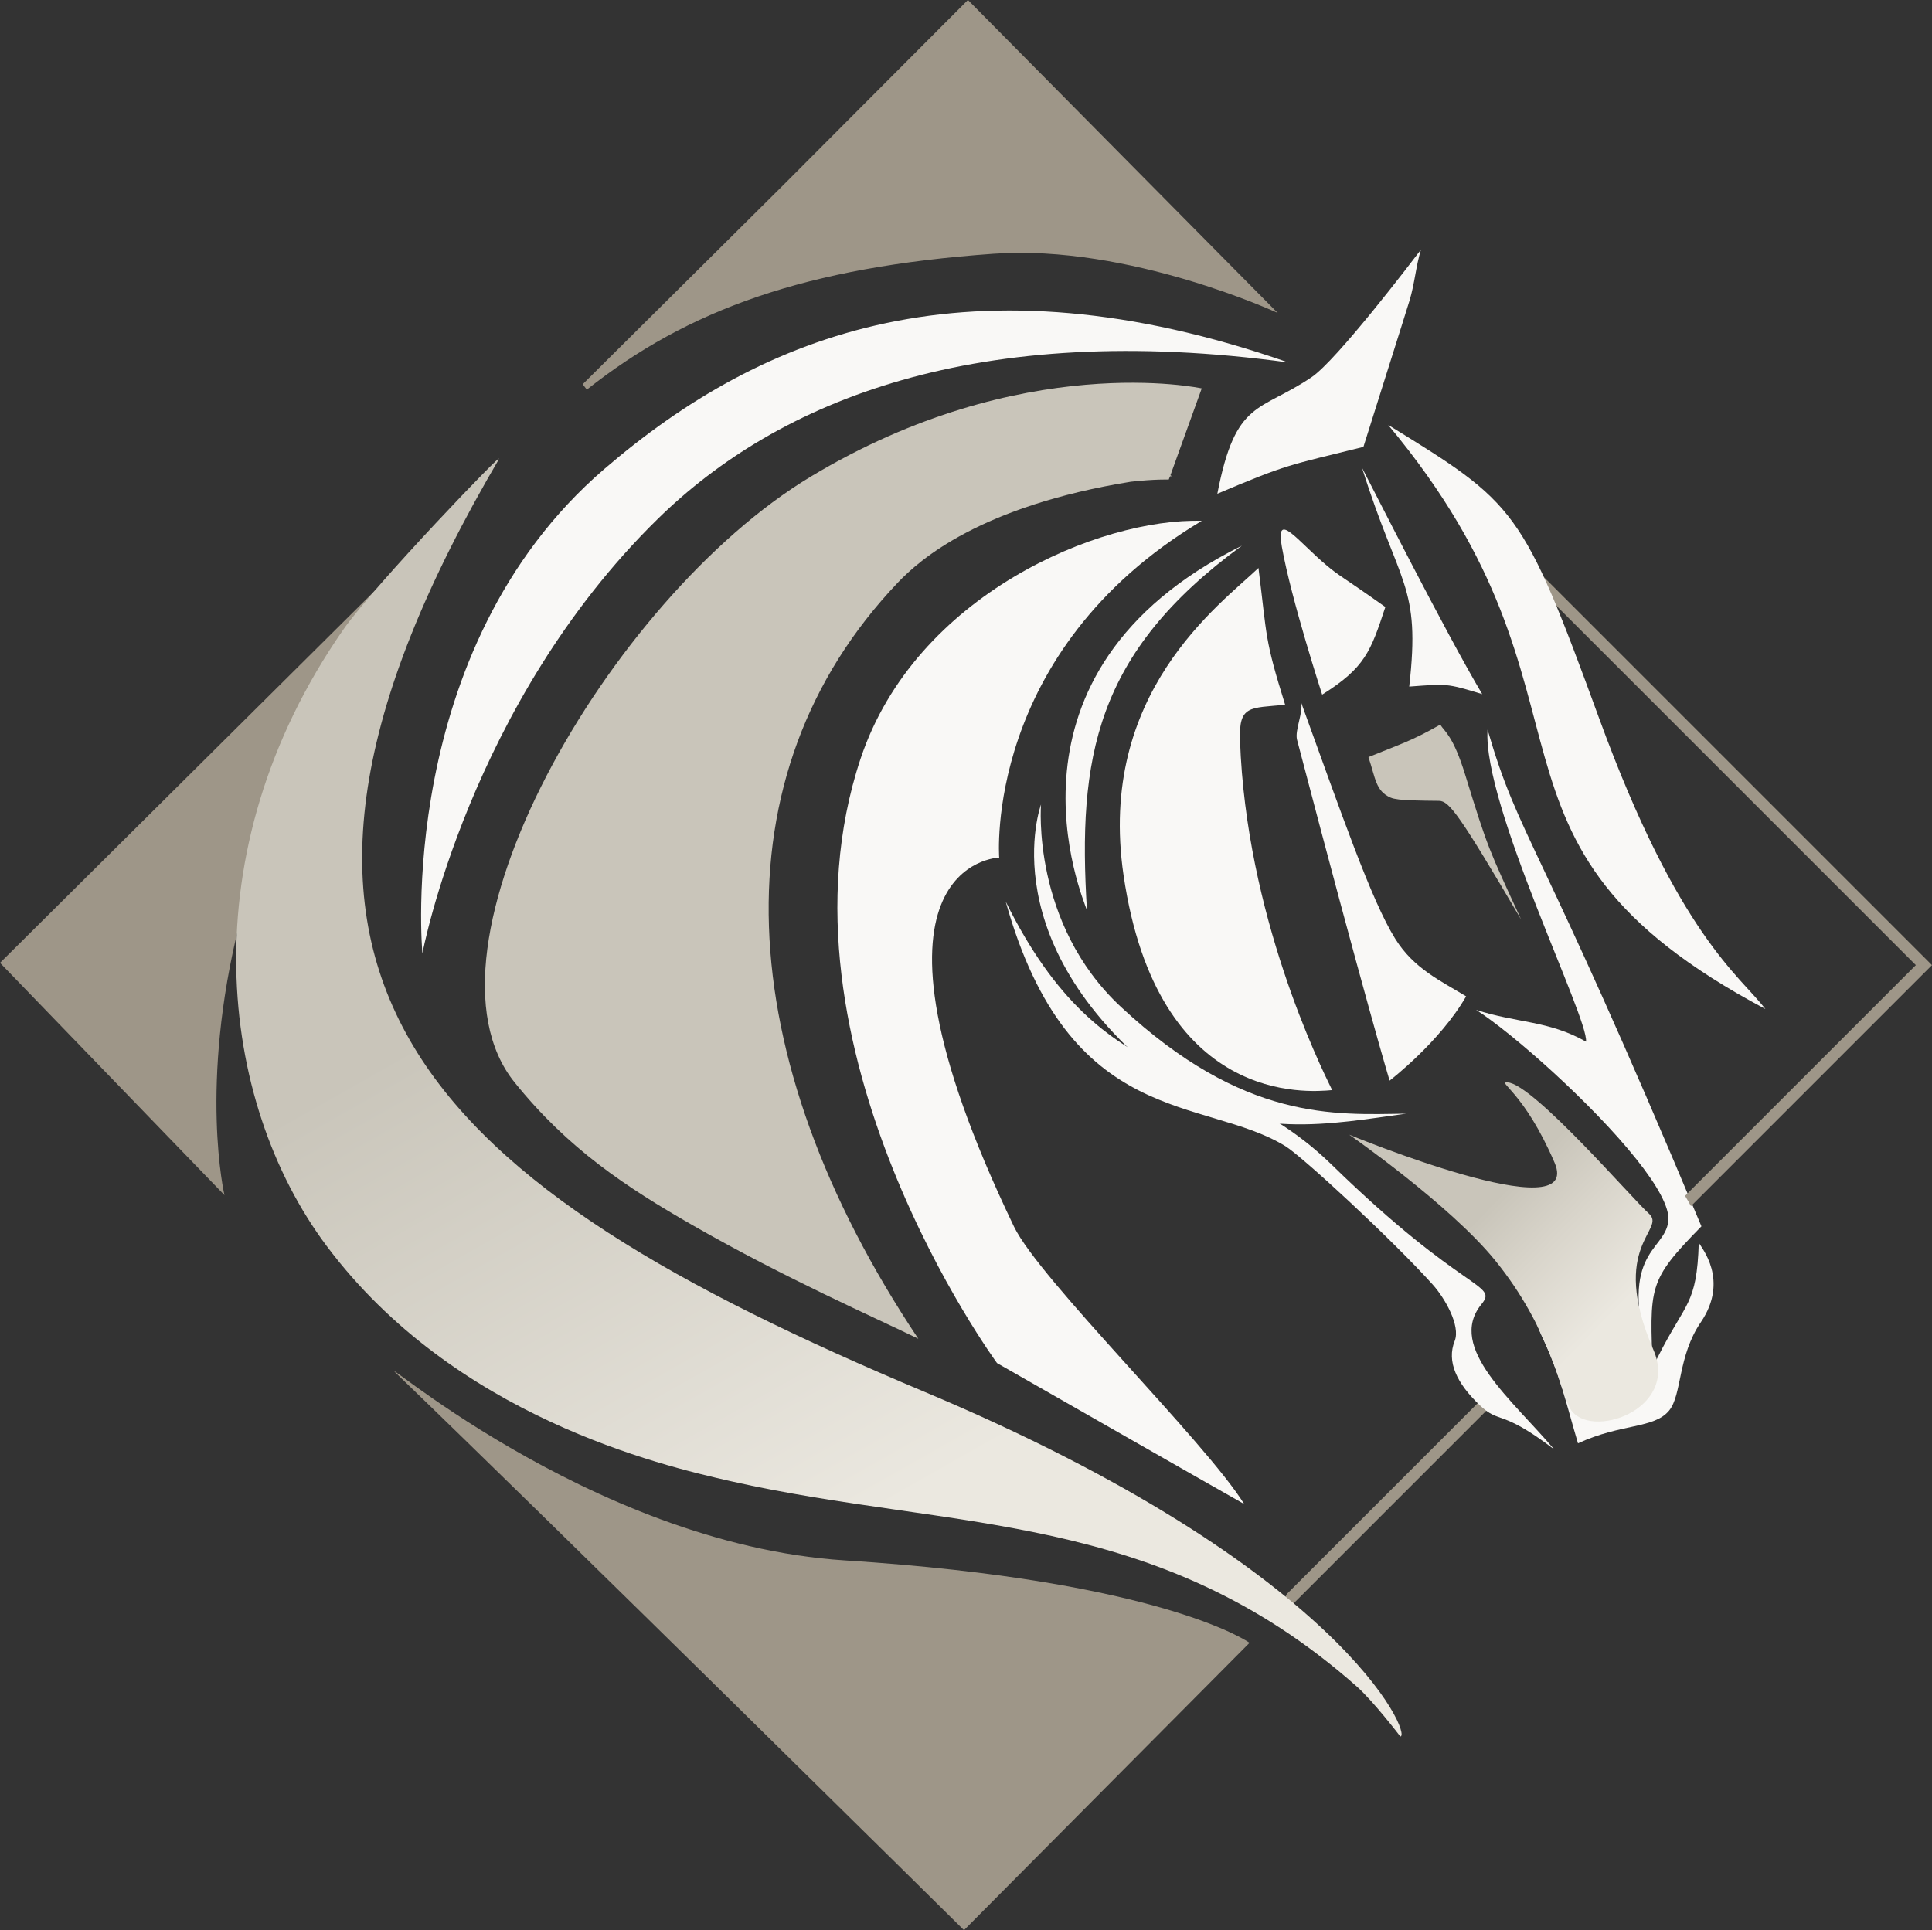 <svg xmlns="http://www.w3.org/2000/svg" xmlns:serif="http://www.serif.com/" xmlns:xlink="http://www.w3.org/1999/xlink" width="400" height="399.704" viewBox="0 0 400 399.704"><rect x="0" y="0" width="400" height="399.704" fill="#333333" stroke="none"/><defs><style>      .cls-1 {        fill: url(#linear-gradient-2);      }      .cls-2 {        fill: #c9c5ba;      }      .cls-2, .cls-3, .cls-4, .cls-5 {        fill-rule: evenodd;      }      .cls-3 {        fill: #f9f8f6;      }      .cls-4 {        fill: #9e9688;      }      .cls-5 {        fill: url(#linear-gradient);      }    </style><linearGradient id="linear-gradient" x1="55.497" y1="481.39" x2="58.854" y2="481.39" gradientTransform="translate(17837.19 -7164.271) rotate(-119.532) scale(39.568 -39.568)" gradientUnits="userSpaceOnUse"><stop offset="0" stop-color="#ebe8e0"></stop><stop offset="1" stop-color="#c9c5ba"></stop></linearGradient><linearGradient id="linear-gradient-2" x1="291.198" y1="229.968" x2="334.136" y2="271.963" gradientUnits="userSpaceOnUse"><stop offset=".434" stop-color="#c9c5ba"></stop><stop offset=".676" stop-color="#d9d5cb"></stop><stop offset="1" stop-color="#ebe8e0"></stop></linearGradient></defs><g><g id="Layer_1"><g><path class="cls-4" d="M263.677,336.192l2.735-6.083,42.819-42.819c.488.598,1.005,1.2,1.546,1.798l-47.101,47.104Z"></path><path class="cls-4" d="M49.622,191.072c-8.493,33.718-3.15,56.421-3.15,56.421L0,199.395l80.729-80.179c-3.966,4.475-7.386,8.541-9.175,11.115-13.89,19.975-20.6,40.948-21.932,60.742Z"></path><path class="cls-3" d="M291.765,142.185c2.417-21.211-2.038-20.658-9.773-45.32,1.741,3.312,17.363,34.245,24.883,46.884-7.47-2.304-7.392-2.123-15.109-1.564Z"></path><path class="cls-3" d="M286.822,125.701c-9.327-6.603-9.426-6.33-12.109-8.571-6.019-5.03-10.707-11.679-9.32-3.902,1.939,10.903,8.34,30.602,8.347,30.62,8.882-5.587,10.039-8.906,13.082-18.146Z"></path><path class="cls-3" d="M307.982,151.112c6.663,22.887,10.12,21.249,44.28,102.842-11.206,11.422-10.683,12.399-10.067,30.208-7.87-25.343,2.473-24.645,3.216-31.294.315-2.848-2.388-7.512-6.599-12.795-9.196-11.546-25.569-26.036-33.201-30.94,8.57,2.778,14.936,2.166,22.759,6.582.598-4.802-21.429-48.987-20.389-64.602Z"></path><path class="cls-2" d="M314.928,190.41c-12.738-21.648-14.854-24.532-16.999-24.564-3.634-.06-8.464.007-10.014-.669-3.142-1.369-3.128-4.073-4.596-8.386,6.504-2.675,8.712-3.22,14.869-6.727.881,1.433,2.657,2.243,5.166,10.389,4.749,15.421,4.816,15.247,11.574,29.957Z"></path><path class="cls-3" d="M291.146,230.622c-15.148,2.07-33.17,5.736-48.59-5.976-37.869-28.771-27.027-58.038-27.027-58.038,0,0-2.024,24.628,16.56,41.924,25.459,23.694,44.28,22.314,59.057,22.091Z"></path><path class="cls-3" d="M321.775,300.152c-8.429-10.042-22.363-21.103-15.067-30.042,3.57-4.37-3.517-2.109-30.937-28.86-23.941-23.354-46.948-12.862-67.556-54.556,13.16,47.125,40.951,40.31,57.879,50.639,3.475,2.116,22.207,19.412,30.541,28.697,2.473,2.756,5.807,8.51,4.54,11.68-1.695,4.239.393,8.715,5.166,13.273,4.204,4.016,4.324.679,15.435,9.168Z"></path><path class="cls-3" d="M303.545,206.333c-5.304-3.238-10.814-5.739-14.667-11.911-4.996-8.008-11.129-25.919-19.518-49.011.541,2.042-1.33,5.831-.821,7.781,14.2,54.178,19.164,70.592,19.164,70.592,0,0,10.414-7.986,15.842-17.452Z"></path><path class="cls-3" d="M329.425,291.742c3.882-.464,8.333.237,13.828-10.743,5.718-11.429,8.071-10.672,8.46-23.641.492.948,6.38,7.721.41,16.482-4.798,7.045-3.86,14.971-6.546,18.266-3.093,3.793-9.954,2.654-18.871,6.79-2.406-8.071-3.623-14.023-7.41-22.016-3.581-7.548-.12-8.991-4.95-15.891,6.426.152,5.17,7.395,15.077,30.753Z"></path><path class="cls-3" d="M225.044,188.524c-.789-2.427-21.029-49.164,32.076-75.524-30.445,22.26-34.019,44.004-32.076,75.524Z"></path><path class="cls-3" d="M248.819,107.861c-45.278,27.034-41.949,69.733-41.949,69.733,0,0-33.223.863,3.054,76.403,5.258,10.948,39.677,44.574,47.667,57.465-4.228-2.357-51.166-29.182-51.166-29.182,0,0-48.077-65.515-28.265-125.12,11.334-34.095,49.669-49.929,70.66-49.298Z"></path><path class="cls-3" d="M252.039,102.246c3.797-19.642,8.659-16.792,19.518-24.135,5.276-3.568,20.944-24.19,22.629-26.405-1.044,3.442-1.306,7.089-2.353,10.531-.736,2.433-.704,2.245-9.55,30.31-15.75,3.905-15.576,3.504-30.243,9.699Z"></path><path class="cls-3" d="M87.455,197.436s-5.913-62.838,37.659-100.308c32.854-28.252,75.771-45.014,141.6-22.069-64.528-8.759-105.421,7.772-130.583,32.451-38.961,38.212-48.676,89.925-48.676,89.925Z"></path><path class="cls-2" d="M106.506,224.105c-22.035-27.415,19.423-100.129,61.3-125.37,43.789-26.396,81.001-18.297,81.001-18.297l-6.486,17.989c.102.057.201.115.303.173-.129.014-.259.029-.388.044l-.262.669s-2.771-.113-7.847.447c-31.114,5.027-43.701,16.122-48.229,20.876-37.807,39.696-34.785,98.201,4.225,156.604-9.168-4.478-27.359-12.416-46.681-23.485-13.83-7.922-25.868-15.877-36.935-29.648Z"></path><path class="cls-5" d="M289.919,359.602c2.555-.053-12.031-35.02-98.483-71.357-102.242-42.978-149.751-84.898-90.641-188.823.776-1.364,2.383-4.125,2.383-4.125l.033-.193c1.705-2.411-25.71,26.045-32.131,35.279-32.111,46.177-25.851,97.701-3.466,127.618,26.462,35.371,69.064,45.438,83.753,48.75,45.923,10.361,87.868,5.683,129.498,42.465,3.475,3.068,9.055,10.385,9.055,10.385Z"></path><path class="cls-4" d="M82.56,284.909c-8.044-7.735,38.935,34.811,92.329,38.226,65.908,4.218,83.816,17.073,83.816,17.073l-59.121,59.496s-86.976-85.896-117.024-114.795Z"></path><path class="cls-3" d="M275.807,225.749c-4.94.446-36.184,3.28-43.187-44.5-5.534-37.752,19.989-56.038,27.933-63.632,1.829,14.537,1.207,14.484,5.52,28.336-7.3.715-9.593.042-9.342,7.3,1.238,36.153,16.436,67.111,19.076,72.496Z"></path><path class="cls-1" d="M325.119,291.766c-1.939-3.22-4.052-16.627-15.64-30.845-9.377-11.504-30.123-25.933-30.123-25.933,0,0,48.661,20.091,42.497,5.771-6.313-14.66-11.967-16.712-9.741-16.61,5.304.244,26.128,24.426,29.238,27.133,3.903,3.404-8.485,6.422.977,28.258,5.417,12.505-13.29,18.733-17.208,12.225Z"></path><path class="cls-4" d="M121.495,80.693c-.288-.386-.572-.759-.851-1.12l41.646-41.362L200.398,0l64.145,64.813s-30.739-14.251-58.824-12.264c-38.898,2.753-63.272,11.553-84.225,28.144Z"></path><path class="cls-4" d="M310.806,114.016l-4.657-8.002,93.851,93.852-49.903,49.907c-.396-.715-.8-1.426-1.221-2.127l47.78-47.78-85.85-85.85Z"></path><path class="cls-3" d="M365.503,208.956c-65.504-34.801-30.187-63.59-78.098-120.958,26.496,16.341,27.72,17.069,43.682,60.769,16.401,44.914,29.182,53.325,34.415,60.189Z"></path></g></g></g></svg>